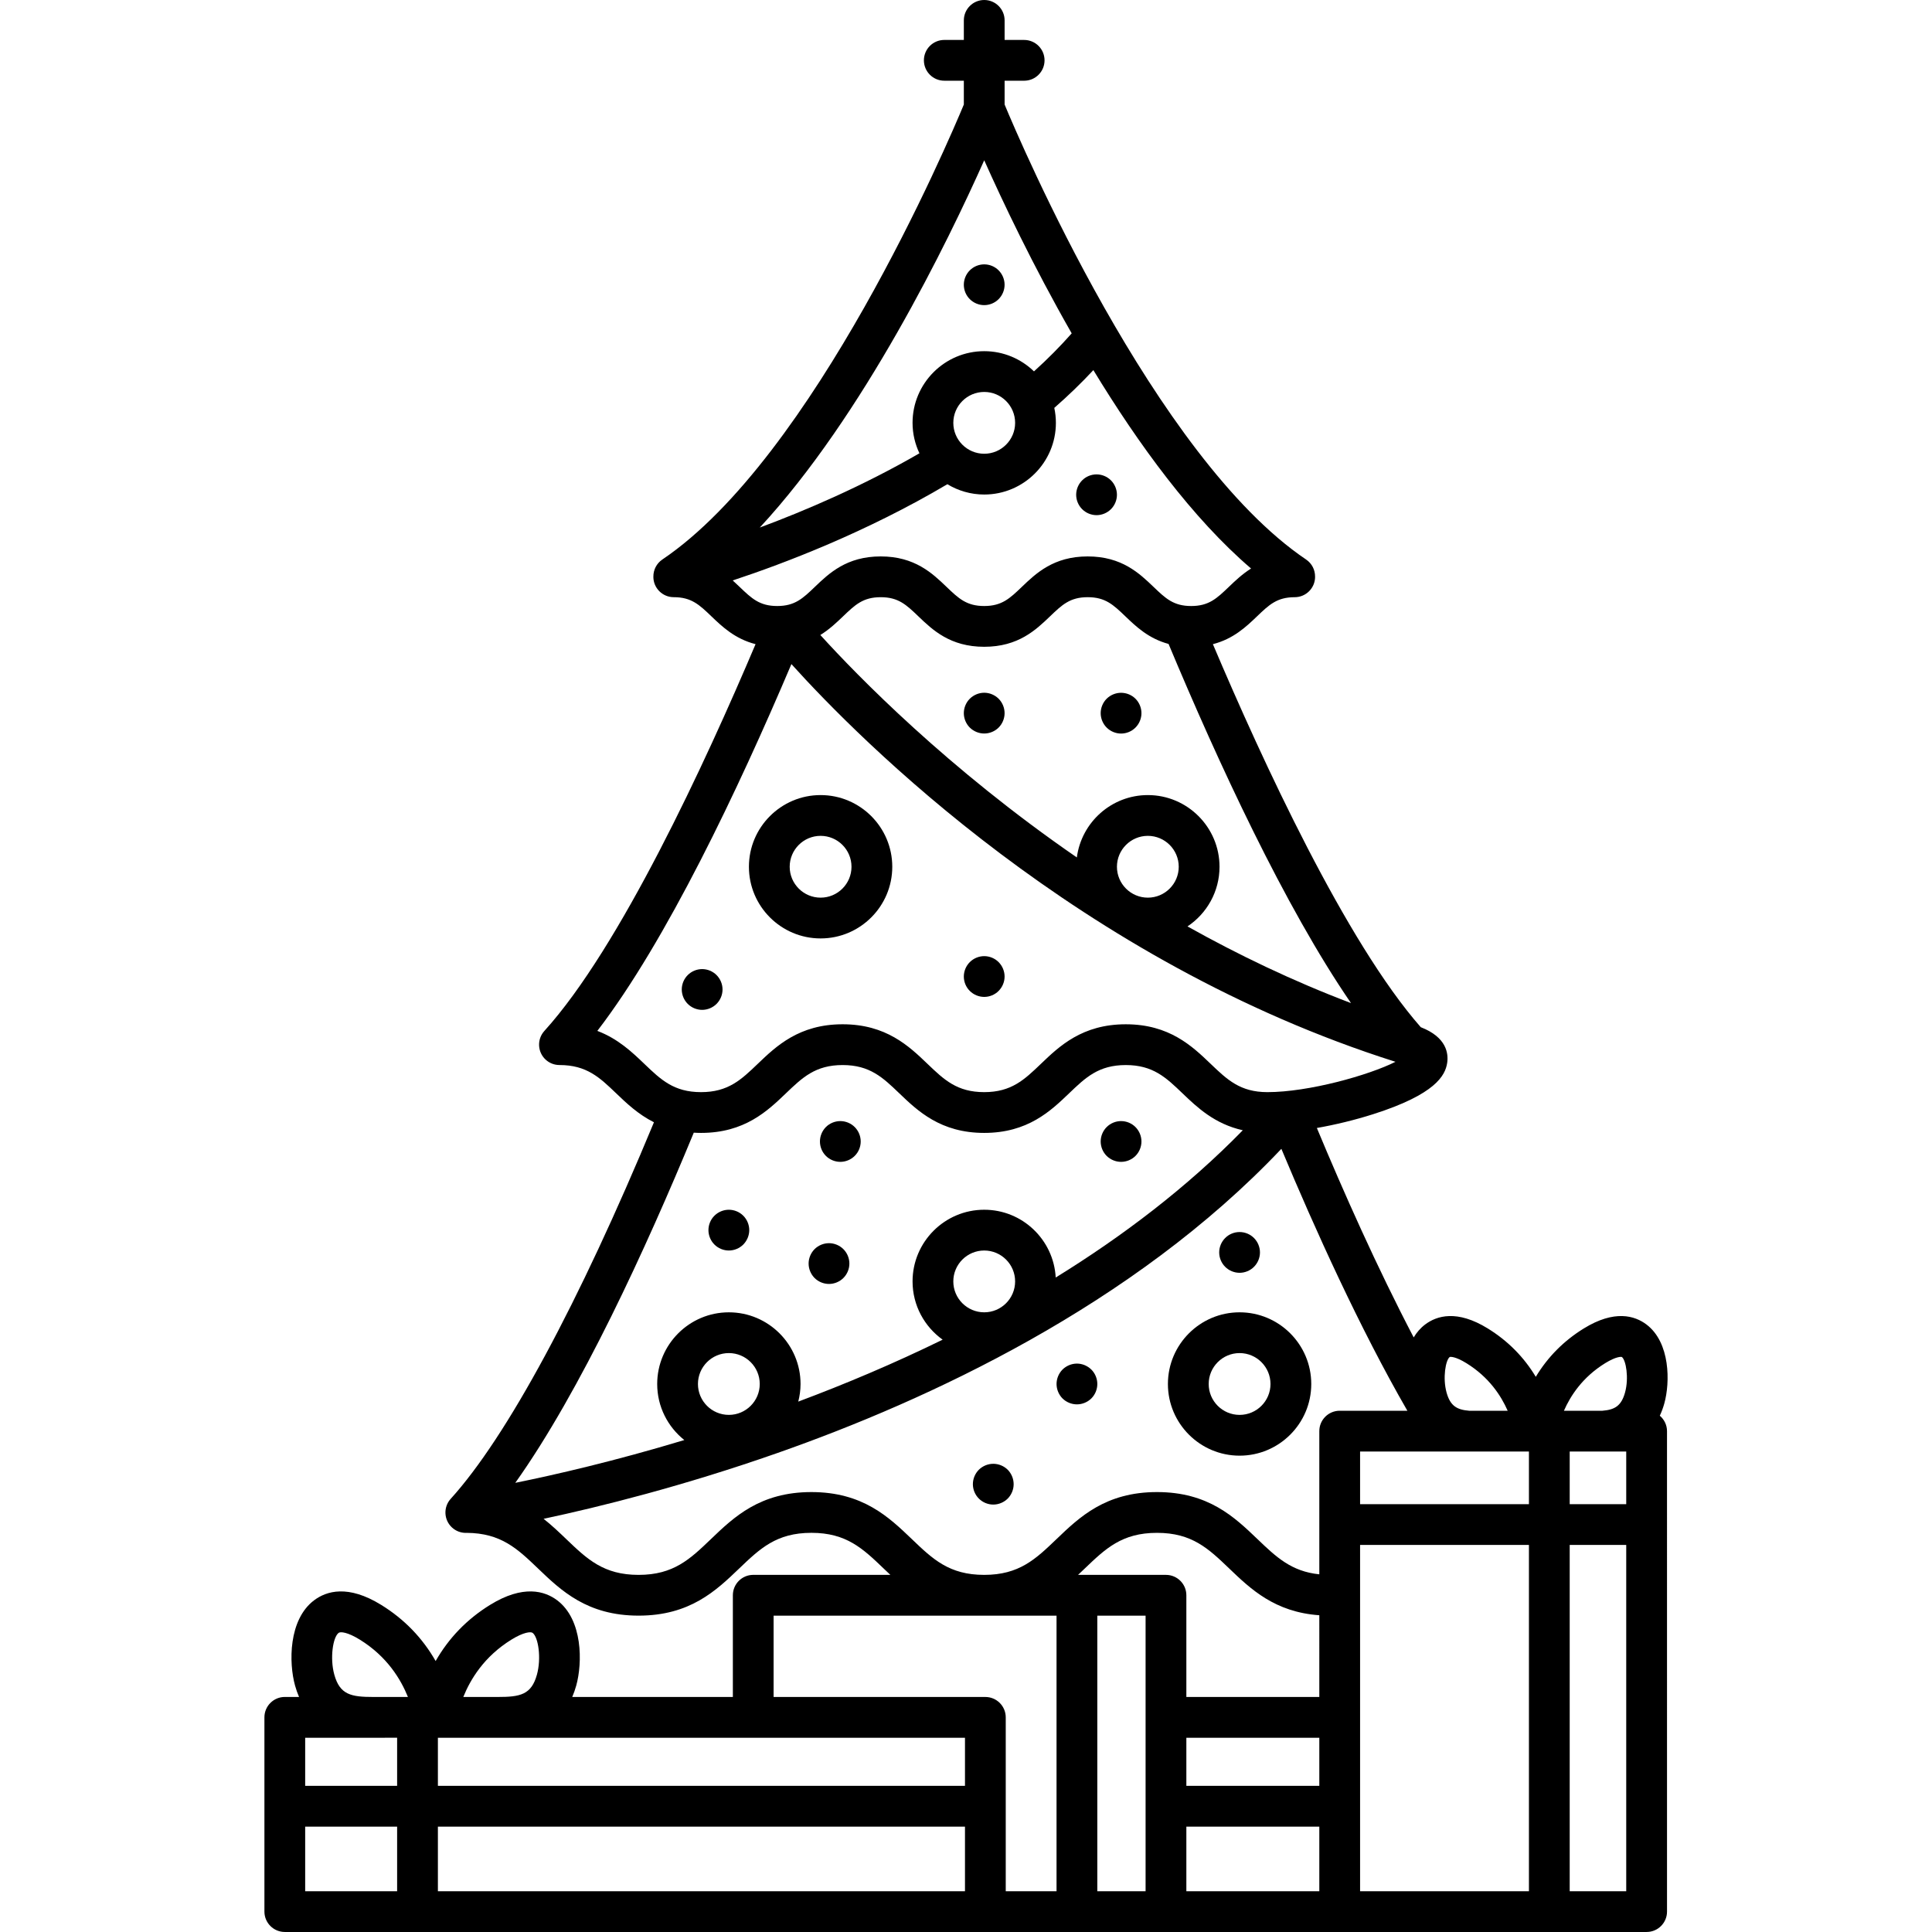 <?xml version="1.0" encoding="iso-8859-1"?>
<!-- Uploaded to: SVG Repo, www.svgrepo.com, Generator: SVG Repo Mixer Tools -->
<!DOCTYPE svg PUBLIC "-//W3C//DTD SVG 1.1//EN" "http://www.w3.org/Graphics/SVG/1.1/DTD/svg11.dtd">
<svg fill="#000000" height="800px" width="800px" version="1.1" id="Capa_1" xmlns="http://www.w3.org/2000/svg" xmlns:xlink="http://www.w3.org/1999/xlink" 
	 viewBox="0 0 426.461 426.461" xml:space="preserve">
<g>
	<path d="M181.135,207.145c8.724,0,15.821-7.097,15.821-15.819c0-8.725-7.098-15.824-15.821-15.824
		c-8.725,0-15.822,7.099-15.822,15.824C165.313,200.049,172.411,207.145,181.135,207.145z M181.135,184.502
		c3.762,0,6.821,3.061,6.821,6.824c0,3.76-3.06,6.819-6.821,6.819c-3.762,0-6.822-3.059-6.822-6.819
		C174.313,187.563,177.374,184.502,181.135,184.502z"/>
	<path d="M273.621,289.674c-8.724,0-15.821,7.099-15.821,15.824c0,8.723,7.098,15.819,15.821,15.819
		c8.725,0,15.822-7.097,15.822-15.819C289.443,296.772,282.345,289.674,273.621,289.674z M273.621,312.317
		c-3.762,0-6.821-3.059-6.821-6.819c0-3.763,3.06-6.824,6.821-6.824c3.762,0,6.822,3.061,6.822,6.824
		C280.443,309.258,277.382,312.317,273.621,312.317z"/>
	<path d="M242.048,113.713c1.181,0,2.34-0.48,3.181-1.32c0.84-0.84,1.319-2,1.319-3.18c0-1.18-0.479-2.34-1.319-3.18
		c-0.841-0.84-2-1.32-3.181-1.32c-1.189,0-2.35,0.48-3.18,1.32c-0.84,0.84-1.32,2-1.32,3.18c0,1.18,0.48,2.34,1.32,3.18
		C239.709,113.233,240.869,113.713,242.048,113.713z"/>
	<path d="M217.249,67.353c1.19,0,2.35-0.48,3.18-1.32c0.841-0.84,1.32-2,1.32-3.18c0-1.18-0.48-2.34-1.32-3.18
		c-0.83-0.84-1.989-1.32-3.18-1.32c-1.18,0-2.34,0.48-3.18,1.32c-0.84,0.84-1.32,2-1.32,3.18c0,1.19,0.48,2.35,1.32,3.18
		C214.909,66.873,216.069,67.353,217.249,67.353z"/>
	<path d="M217.249,152.913c-1.18,0-2.34,0.49-3.18,1.32c-0.84,0.84-1.32,2-1.32,3.19c0,1.18,0.48,2.34,1.32,3.18
		c0.84,0.83,2,1.31,3.18,1.31c1.19,0,2.35-0.48,3.18-1.31c0.841-0.84,1.32-2,1.32-3.18c0-1.19-0.48-2.35-1.32-3.19
		C219.598,153.403,218.439,152.913,217.249,152.913z"/>
	<path d="M247.459,152.923c-1.18,0-2.34,0.48-3.18,1.31c-0.84,0.84-1.32,2-1.32,3.19c0,1.18,0.48,2.34,1.32,3.18
		c0.84,0.84,2,1.32,3.18,1.32c1.19,0,2.35-0.48,3.18-1.32c0.841-0.84,1.32-2,1.32-3.18c0-1.19-0.48-2.35-1.32-3.19
		C249.808,153.403,248.649,152.923,247.459,152.923z"/>
	<path d="M217.249,220.053c1.19,0,2.35-0.48,3.18-1.32c0.841-0.84,1.32-1.99,1.32-3.18c0-1.18-0.48-2.34-1.32-3.18
		c-0.83-0.84-1.989-1.32-3.18-1.32c-1.18,0-2.34,0.48-3.18,1.32c-0.84,0.84-1.32,2-1.32,3.18c0,1.19,0.48,2.35,1.32,3.18
		C214.909,219.573,216.069,220.053,217.249,220.053z"/>
	<path d="M158.169,221.593c0.84-0.84,1.32-2,1.32-3.18c0-1.18-0.48-2.34-1.32-3.18c-0.84-0.84-2-1.32-3.18-1.32
		c-1.181,0-2.34,0.48-3.181,1.32c-0.84,0.84-1.319,2-1.319,3.18c0,1.18,0.48,2.34,1.319,3.18c0.841,0.84,2,1.32,3.181,1.32
		C156.169,222.913,157.329,222.433,158.169,221.593z"/>
	<path d="M247.459,256.463c1.19,0,2.35-0.48,3.18-1.31c0.841-0.84,1.32-2,1.32-3.19c0-1.18-0.48-2.34-1.32-3.18
		c-0.83-0.84-1.989-1.32-3.18-1.32c-1.18,0-2.34,0.48-3.18,1.32c-0.84,0.84-1.32,2-1.32,3.18c0,1.19,0.48,2.35,1.32,3.19
		C245.119,255.983,246.279,256.463,247.459,256.463z"/>
	<path d="M185.489,256.463c1.18,0,2.34-0.48,3.18-1.32c0.84-0.83,1.32-1.99,1.32-3.18c0-1.18-0.48-2.34-1.32-3.18
		c-0.84-0.84-2-1.32-3.18-1.32c-1.19,0-2.351,0.48-3.19,1.32c-0.83,0.84-1.31,2-1.31,3.18c0,1.19,0.48,2.35,1.31,3.18
		C183.138,255.983,184.298,256.463,185.489,256.463z"/>
	<path d="M182.989,283.413c1.18,0,2.34-0.48,3.18-1.32c0.84-0.84,1.32-1.99,1.32-3.18c0-1.18-0.48-2.34-1.32-3.18
		c-0.84-0.84-2-1.32-3.18-1.32c-1.19,0-2.34,0.48-3.19,1.32c-0.83,0.84-1.31,2-1.31,3.18c0,1.18,0.48,2.34,1.31,3.18
		C180.638,282.933,181.798,283.413,182.989,283.413z"/>
	<path d="M160.878,276.033c1.191,0,2.351-0.48,3.191-1.32c0.83-0.84,1.319-2,1.319-3.18c0-1.19-0.489-2.35-1.319-3.18
		c-0.84-0.84-2-1.32-3.191-1.32c-1.18,0-2.34,0.48-3.18,1.32c-0.84,0.83-1.32,1.99-1.32,3.18c0,1.18,0.48,2.34,1.32,3.18
		C158.539,275.553,159.699,276.033,160.878,276.033z"/>
	<path d="M219.249,323.113c-1.18,0-2.34,0.48-3.18,1.31c-0.84,0.84-1.32,2-1.32,3.19c0,1.18,0.48,2.34,1.32,3.18
		c0.84,0.84,2,1.32,3.18,1.32c1.19,0,2.34-0.48,3.19-1.32c0.83-0.84,1.31-2,1.31-3.18c0-1.18-0.48-2.35-1.31-3.19
		C221.598,323.593,220.439,323.113,219.249,323.113z"/>
	<path d="M237.718,300.993c-1.189,0-2.35,0.49-3.189,1.32c-0.83,0.84-1.311,2-1.311,3.18c0,1.19,0.48,2.35,1.311,3.19
		c0.84,0.83,2,1.31,3.189,1.31c1.181,0,2.34-0.48,3.181-1.31c0.84-0.84,1.319-2,1.319-3.19c0-1.18-0.48-2.34-1.319-3.18
		C240.058,301.483,238.899,300.993,237.718,300.993z"/>
	<path d="M273.619,280.953c1.18,0,2.35-0.48,3.18-1.32c0.84-0.84,1.32-2,1.32-3.18c0-1.18-0.48-2.34-1.32-3.18
		c-0.83-0.84-1.99-1.32-3.18-1.32c-1.19,0-2.35,0.48-3.18,1.32c-0.841,0.84-1.32,2-1.32,3.18c0,1.18,0.48,2.34,1.32,3.18
		C271.279,280.473,272.439,280.953,273.619,280.953z"/>
	<path d="M366.378,312.496c0.381-0.819,0.72-1.713,0.997-2.71c1.285-4.627,1.346-13.453-3.963-17.439
		c-2.547-1.912-7.018-3.309-13.832,0.903c-4.425,2.735-7.955,6.308-10.577,10.665c-2.622-4.357-6.151-7.93-10.575-10.664
		c-6.815-4.214-11.281-2.816-13.829-0.904c-1.051,0.789-1.884,1.772-2.546,2.869c-8.081-15.436-15.56-32.269-21.375-46.23
		c4.09-0.717,8.393-1.76,12.458-3.055c13.746-4.377,15.89-8.549,16.306-11.305c0.31-2.047-0.095-5.669-5.825-7.887
		c-16.512-18.785-34.961-58.76-45.889-84.548c4.535-1.161,7.365-3.863,9.747-6.145c2.653-2.543,4.406-4.223,8.311-4.223
		c2.485,0,4.5-2.015,4.5-4.5c0-0.013-0.004-0.025-0.004-0.038c0.015-1.46-0.677-2.899-1.978-3.777
		c-33.494-22.616-63.156-92.262-66.551-100.433v-5.257h4.315c2.485,0,4.5-2.015,4.5-4.5c0-2.485-2.015-4.5-4.5-4.5h-4.315V4.5
		c0-2.485-2.015-4.5-4.5-4.5c-2.485,0-4.5,2.015-4.5,4.5v4.316h-4.316c-2.485,0-4.5,2.015-4.5,4.5c0,2.485,2.015,4.5,4.5,4.5h4.316
		v5.257c-3.395,8.171-33.057,77.817-66.552,100.433c-1.301,0.878-1.992,2.317-1.978,3.777c0,0.013-0.004,0.025-0.004,0.038
		c0,2.484,2.013,4.498,4.497,4.5v0.001c0.003,0,0.007-0.001,0.01-0.001c3.898,0.002,5.649,1.681,8.3,4.222
		c2.382,2.283,5.214,4.987,9.751,6.146c-11.089,26.167-29.925,66.963-46.619,85.381c-1.669,1.842-1.529,4.688,0.312,6.356
		c0.861,0.781,1.943,1.166,3.021,1.166h0.001c6.004,0,8.875,2.752,12.511,6.238c2.266,2.172,4.843,4.638,8.346,6.396
		c-16.588,40.002-32.458,69.429-44.863,83.117c-1.669,1.841-1.529,4.687,0.312,6.356c0.861,0.779,1.94,1.164,3.017,1.165v0.001
		c0.051,0,0.103-0.009,0.154-0.011c7.622,0.045,11.24,3.506,15.808,7.883c5.082,4.871,10.841,10.391,22.185,10.391
		c11.344,0,17.104-5.52,22.185-10.39c4.599-4.407,8.231-7.888,15.96-7.888c7.727,0,11.357,3.481,15.955,7.888
		c0.479,0.46,0.971,0.925,1.467,1.391h-30.264c-2.485,0-4.5,2.015-4.5,4.5v22.451h-35.455c0.331-0.771,0.629-1.601,0.882-2.51
		c1.392-5.013,1.477-14.56-4.221-18.838c-2.707-2.033-7.473-3.501-14.804,1.029c-5.084,3.143-9.098,7.291-12.009,12.391
		c-2.912-5.101-6.926-9.249-12.01-12.39c-7.329-4.531-12.094-3.061-14.802-1.03c-5.699,4.279-5.612,13.827-4.22,18.839
		c0.253,0.909,0.551,1.738,0.881,2.509h-3.143c-2.485,0-4.5,2.015-4.5,4.5v42.878c0,2.485,2.015,4.5,4.5,4.5h300.604
		c2.485,0,4.5-2.015,4.5-4.5V315.902C367.967,314.532,367.342,313.321,366.378,312.496z M320.002,299.544
		c0.102-0.079,1.229-0.162,3.692,1.362c5.006,3.094,7.654,7.199,9.102,10.496h-8.5c-2.729-0.224-4.169-1.071-4.989-4.024
		C318.412,304.155,319.106,300.216,320.002,299.544z M298.212,221.418c-12.86-4.872-24.923-10.674-36.09-16.925
		c4.257-2.838,7.069-7.679,7.069-13.167c0-8.725-7.098-15.824-15.821-15.824c-8.025,0-14.658,6.013-15.672,13.767
		c-28.521-19.649-48.395-40.04-56.62-49.101c2.011-1.247,3.597-2.76,5.02-4.124c2.652-2.542,4.404-4.222,8.307-4.222
		c3.902,0,5.654,1.68,8.307,4.222c3.127,2.996,7.018,6.725,14.537,6.725c7.518,0,11.409-3.729,14.534-6.725
		c2.653-2.543,4.406-4.223,8.31-4.223c3.903,0,5.656,1.68,8.31,4.223c2.346,2.248,5.122,4.908,9.538,6.097
		C268.783,168.064,283.564,200.093,298.212,221.418z M246.548,191.326c0-3.763,3.06-6.824,6.821-6.824
		c3.762,0,6.821,3.061,6.821,6.824c0,3.76-3.06,6.819-6.821,6.819C249.608,198.145,246.548,195.086,246.548,191.326z
		 M217.253,35.381c4.019,9.008,10.727,23.188,19.308,38.203c-2.515,2.85-5.294,5.657-8.323,8.392
		c-2.849-2.754-6.719-4.459-10.984-4.459c-8.725,0-15.822,7.097-15.822,15.821c0,2.405,0.555,4.678,1.52,6.721
		c-12.503,7.231-25.178,12.645-35.239,16.39C190.603,91.735,209.253,53.312,217.253,35.381z M224.074,93.338
		c0,3.761-3.06,6.821-6.821,6.821c-3.762,0-6.822-3.06-6.822-6.821c0-3.761,3.061-6.821,6.822-6.821
		C221.014,86.517,224.074,89.577,224.074,93.338z M163.254,129.547c-0.482-0.462-0.986-0.942-1.516-1.423
		c11.434-3.777,29.523-10.668,47.38-21.24c2.381,1.435,5.157,2.276,8.134,2.276c8.724,0,15.821-7.097,15.821-15.821
		c0-1.133-0.125-2.237-0.353-3.303c3.1-2.709,5.977-5.498,8.625-8.339c9.936,16.341,21.877,32.73,34.809,43.796
		c-1.958,1.233-3.51,2.717-4.907,4.056c-2.653,2.542-4.406,4.222-8.31,4.222s-5.656-1.68-8.31-4.223
		c-3.126-2.996-7.017-6.725-14.536-6.725c-7.519,0-11.41,3.729-14.537,6.725c-2.652,2.542-4.404,4.222-8.307,4.222
		c-3.903,0-5.656-1.68-8.31-4.223c-3.125-2.996-7.016-6.725-14.534-6.725c-7.518,0-11.409,3.729-14.535,6.725
		c-2.652,2.543-4.405,4.223-8.308,4.223C167.66,133.77,165.907,132.09,163.254,129.547z M142.231,234.835
		c-2.681-2.57-5.805-5.546-10.377-7.279c15.23-19.831,31.059-53.22,42.838-80.969c15.019,16.665,63.627,65.708,133.341,87.79
		c-5.904,2.969-19.151,6.696-28.276,6.696c-6.006,0-8.879-2.753-12.516-6.238c-4.063-3.894-9.119-8.74-18.742-8.74
		c-9.62,0-14.677,4.846-18.738,8.74c-3.637,3.485-6.509,6.238-12.515,6.238c-6.005,0-8.876-2.753-12.512-6.238
		c-4.063-3.895-9.118-8.741-18.739-8.741c-9.621,0-14.678,4.847-18.74,8.741c-3.636,3.485-6.507,6.238-12.512,6.238
		S145.867,238.32,142.231,234.835z M113.743,327.315c14.384-20.224,28.837-51.713,39.398-77.293
		c0.521,0.031,1.052,0.051,1.602,0.051c9.621,0,14.678-4.847,18.74-8.741c3.636-3.485,6.507-6.238,12.512-6.238
		c6.004,0,8.875,2.752,12.511,6.238c4.063,3.894,9.118,8.741,18.74,8.741c9.623,0,14.679-4.847,18.742-8.741
		c3.636-3.485,6.507-6.237,12.511-6.237c6.006,0,8.879,2.753,12.516,6.238c3.219,3.085,7.07,6.758,13.313,8.155
		c-12.332,12.625-26.5,23.376-41.297,32.506c-0.449-8.324-7.344-14.963-15.777-14.963c-8.725,0-15.822,7.097-15.822,15.821
		c0,5.3,2.629,9.988,6.641,12.861c-10.788,5.283-21.555,9.811-31.869,13.67c0.316-1.246,0.503-2.543,0.503-3.885
		c0-8.725-7.098-15.824-15.821-15.824c-8.724,0-15.821,7.099-15.821,15.824c0,5.006,2.345,9.469,5.987,12.37
		C135.608,322.533,122.487,325.544,113.743,327.315z M210.43,282.852c0-3.761,3.061-6.821,6.822-6.821
		c3.762,0,6.821,3.06,6.821,6.821c0,3.762-3.06,6.822-6.821,6.822C213.491,289.674,210.43,286.614,210.43,282.852z M154.062,305.497
		c0-3.763,3.06-6.824,6.821-6.824c3.762,0,6.821,3.061,6.821,6.824c0,3.76-3.059,6.819-6.821,6.819
		C157.122,312.317,154.062,309.258,154.062,305.497z M213.004,417.461H96.66v-14.258h116.345V417.461z M213.004,394.203H96.66
		v-10.621h116.345V394.203z M87.66,383.582v10.621H67.363v-10.621H87.66z M112.897,361.919c2.675-1.654,4.258-1.794,4.668-1.487
		c1.27,0.954,1.96,5.602,0.952,9.232c-1.231,4.433-3.7,4.918-8.653,4.918h-7.598C103.817,370.739,106.82,365.675,112.897,361.919z
		 M73.796,369.664c-1.009-3.629-0.319-8.278,0.952-9.232c0.405-0.309,1.989-0.167,4.665,1.488c6.077,3.755,9.08,8.819,10.632,12.663
		H82.45C77.497,374.582,75.028,374.097,73.796,369.664z M67.363,403.203H87.66v14.258H67.363V403.203z M233.215,417.461h-11.211
		v-38.378c0-2.485-2.015-4.5-4.5-4.5h-46.742v-17.951h62.453V417.461z M252.872,417.461h-10.656v-60.83h10.656V417.461z
		 M291.219,417.461h-29.348v-14.258h29.348V417.461z M291.219,394.203h-29.348v-10.621h29.348V394.203z M291.219,374.582h-29.348
		v-22.451c0-2.485-2.015-4.5-4.5-4.5h-19.406c0.495-0.465,0.984-0.931,1.464-1.39c4.599-4.407,8.23-7.888,15.959-7.888
		c7.73,0,11.362,3.481,15.962,7.888c4.723,4.525,10.038,9.606,19.869,10.303V374.582z M291.219,315.902v31.607
		c-6.183-0.634-9.531-3.826-13.643-7.766c-5.082-4.87-10.843-10.39-22.188-10.39c-11.345,0-17.105,5.52-22.186,10.391
		c-4.599,4.407-8.23,7.888-15.958,7.888c-7.728,0-11.359-3.481-15.958-7.888c-5.081-4.87-10.84-10.39-22.183-10.39
		c-11.345,0-17.105,5.52-22.186,10.391c-4.599,4.407-8.23,7.888-15.958,7.888c-7.727,0-11.358-3.481-15.956-7.888
		c-1.56-1.495-3.185-3.049-5.013-4.487c12.387-2.638,30.722-7.197,51.591-14.517c33.107-11.612,78.53-32.555,111.263-67.153
		c7.389,17.661,17.314,39.624,27.813,57.815h-14.938C293.234,311.402,291.219,313.417,291.219,315.902z M337.489,417.461h-37.27
		v-76.438h37.27V417.461z M337.489,332.023h-37.27v-11.622h37.27V332.023z M358.967,417.461h-12.478v-76.438h12.478V417.461z
		 M358.967,332.023h-12.478v-11.622h12.478V332.023z M358.703,307.377c-0.82,2.954-2.26,3.801-4.989,4.025h-8.499
		c1.444-3.296,4.088-7.4,9.098-10.496c2.462-1.521,3.591-1.439,3.696-1.361C358.903,300.216,359.597,304.155,358.703,307.377z"/>
</g>
</svg>